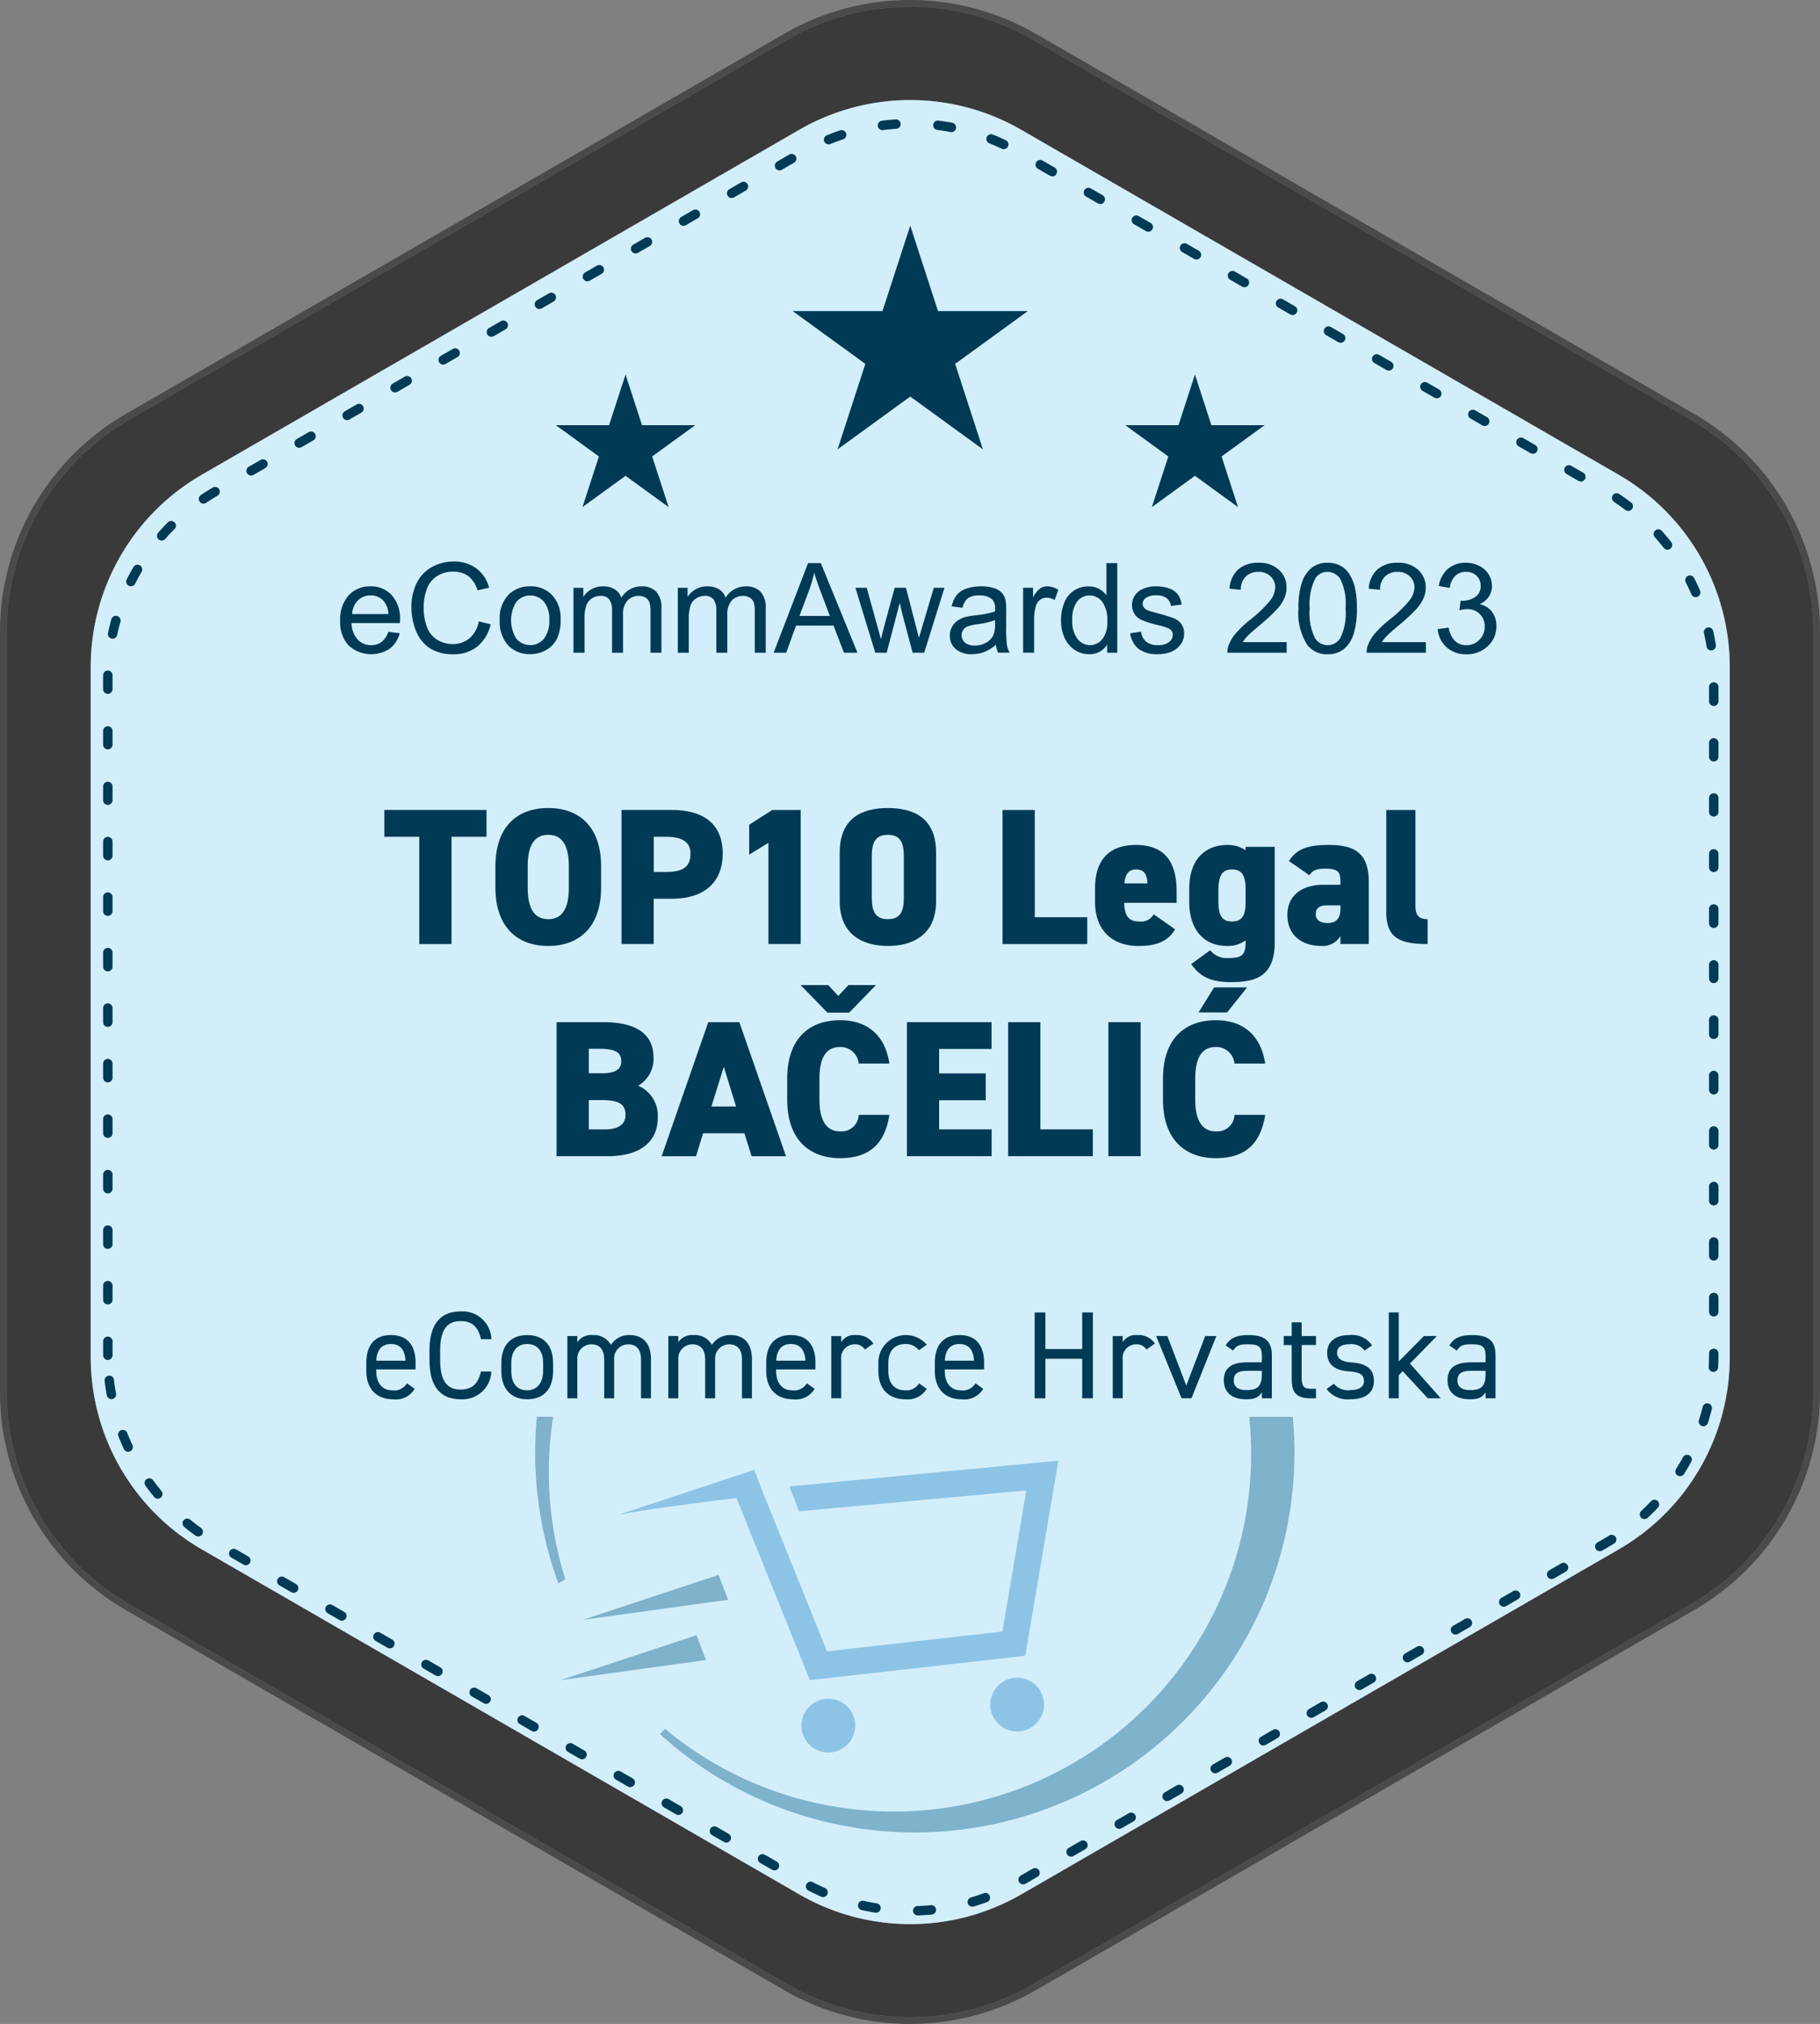 <svg xmlns="http://www.w3.org/2000/svg" xmlns:xlink="http://www.w3.org/1999/xlink" width="234.174" height="260.393" viewBox="0 0 234.174 260.393"><rect x="0" y="0" width="234.174" height="260.393" fill="#808080" stroke="none"/><defs><clipPath id="a"><path d="M103.355,208.871v.207H263.328v-.207Z" fill="none"/></clipPath><linearGradient id="b" x1="-0.646" y1="498.206" x2="-0.64" y2="498.206" gradientUnits="objectBoundingBox"><stop offset="0" stop-color="#122b59"/><stop offset="0.002" stop-color="#122b59"/><stop offset="1" stop-color="#001332"/></linearGradient><clipPath id="c"><path d="M165.23,282.015,80.5,233.093a31.494,31.494,0,0,1-15.747-27.271V107.976A31.49,31.49,0,0,1,80.5,80.709L165.23,31.784a31.487,31.487,0,0,1,31.489,0l84.736,48.923A31.488,31.488,0,0,1,297.2,107.976v97.846a31.49,31.49,0,0,1-15.746,27.27l-84.737,48.923a31.487,31.487,0,0,1-31.489,0M180.975,26.7A32.339,32.339,0,0,0,164.8,31.035L80.065,79.961a32.357,32.357,0,0,0-16.178,28.016v97.845A32.357,32.357,0,0,0,80.06,233.836L164.8,282.76a32.355,32.355,0,0,0,32.349,0l84.736-48.921a32.355,32.355,0,0,0,16.176-28.017V107.977a32.35,32.35,0,0,0-16.175-28.015L197.149,31.038A32.338,32.338,0,0,0,180.975,26.7" fill="none"/></clipPath><linearGradient id="d" x1="-0.028" y1="0.966" x2="-0.025" y2="0.966" gradientUnits="objectBoundingBox"><stop offset="0" stop-color="#4c4943"/><stop offset="0.18" stop-color="#585757"/><stop offset="0.193" stop-color="#595959"/><stop offset="0.539" stop-color="#fff"/><stop offset="0.849" stop-color="#5e5e5e"/><stop offset="1" stop-color="#4a4a4a"/></linearGradient><clipPath id="e"><path d="M166.722,270.416,89.843,226.031a28.565,28.565,0,0,1-14.284-24.739V112.521A28.568,28.568,0,0,1,89.841,87.783L166.722,43.4a28.567,28.567,0,0,1,28.566,0l76.878,44.386a28.57,28.57,0,0,1,14.283,24.739V201.3a28.566,28.566,0,0,1-14.283,24.739L195.288,270.42a28.554,28.554,0,0,1-28.566,0M165.23,31.784,80.5,80.707a31.492,31.492,0,0,0-15.747,27.269v97.846A31.493,31.493,0,0,0,80.5,233.091l84.738,48.924a31.492,31.492,0,0,0,30.685.449q.405-.219.8-.449l84.736-48.922A31.49,31.49,0,0,0,297.2,205.822V107.976a31.487,31.487,0,0,0-15.745-27.268L196.719,31.784a31.487,31.487,0,0,0-31.489,0" fill="none"/></clipPath><linearGradient id="f" x1="-0.03" y1="0.967" x2="-0.027" y2="0.967" gradientUnits="objectBoundingBox"><stop offset="0" stop-color="#272727"/><stop offset="0.007" stop-color="#292929"/><stop offset="0.245" stop-color="#787878"/><stop offset="0.493" stop-color="#4e4e4e"/><stop offset="0.502" stop-color="#fff"/><stop offset="0.505" stop-color="#fdfdfd"/><stop offset="0.849" stop-color="#515151"/><stop offset="1" stop-color="#3a3a3a"/></linearGradient><clipPath id="g"><path d="M101.378,208.974V217a22.23,22.23,0,0,0,11.116,19.252L172.319,270.8a22.219,22.219,0,0,0,22.229,0l59.826-34.539A22.23,22.23,0,0,0,265.488,217v-8.03Z" fill="none"/></clipPath></defs><g transform="translate(-1567.887 -914.7)"><g transform="translate(1504 888)" clip-path="url(#a)"><rect width="159.974" height="0.207" transform="translate(103.355 208.871)" fill="url(#b)"/></g><g transform="translate(1504 888)" clip-path="url(#c)"><rect width="342.591" height="332.996" transform="translate(-48.866 221.993) rotate(-59.999)" fill="url(#d)"/></g><g transform="translate(1504 888)" clip-path="url(#e)"><rect width="341.235" height="331.221" transform="matrix(0.5, -0.866, 0.866, 0.5, -47.757, 222.424)" fill="url(#f)"/></g><path d="M75.559,201.292V112.521A28.567,28.567,0,0,1,89.842,87.783L166.722,43.4a28.57,28.57,0,0,1,28.566,0l76.878,44.386a28.57,28.57,0,0,1,14.283,24.739V201.3a28.566,28.566,0,0,1-14.283,24.739l-76.878,44.386a28.56,28.56,0,0,1-28.566,0l-76.878-44.39a28.564,28.564,0,0,1-14.285-24.739" transform="translate(1504 888)" fill="#d3eefb"/><g transform="translate(1504 888)" clip-path="url(#g)"><path d="M194.763,242.546a3.461,3.461,0,1,0,3.46,3.46,3.461,3.461,0,0,0-3.46-3.46" fill="#8dc4e6"/><path d="M170.466,245.253a3.461,3.461,0,1,0,3.46,3.461,3.461,3.461,0,0,0-3.46-3.461" fill="#8dc4e6"/><path d="M200.068,214.624l-34.619,3.315,1.241,3.2,29.25-2.679-3.081,18.148-22.56,2.547-8.5-21.074-.87-2.277-17.516,5.8c3.051-.653,10.707-1.621,15.232-2.17l9.45,23.426,27.711-3.13Z" fill="#8dc4e6"/><path d="M135.064,208.974h-2.1a48.591,48.591,0,0,0,.634,13.688l.037.21c.035.178.063.359.1.538.1.466.209.925.318,1.386.034.147.066.3.1.443.149.608.313,1.212.485,1.81.044.166.09.329.14.494.167.565.346,1.124.535,1.681.07.207.138.414.211.622.065.187.138.372.208.557.3-.177.6-.342.9-.5a45.723,45.723,0,0,1-1.569-20.925m95.166,0h-5.614a45.994,45.994,0,0,1-74.112,41c-.324-.255-.644-.514-.965-.778l-.089-.08c-.213.237-.439.456-.656.683l.016.016c.492.446.995.879,1.5,1.3l.126.11.02.017.2.166q.683.558,1.384,1.086c.193.147.385.293.579.438.389.283.779.559,1.173.832.2.138.393.28.594.414.11.075.224.143.336.218.288.189.58.374.871.558.27.171.539.344.811.508.165.1.331.192.5.287s.367.211.551.315c.343.2.683.4,1.031.581.2.11.411.214.614.319l.2.1.184.094c.378.19.752.385,1.133.568.358.168.716.323,1.077.485s.733.332,1.107.488.742.3,1.116.439.74.293,1.114.428.758.256,1.138.385.754.255,1.134.371.78.224,1.171.33.753.216,1.132.31c.413.106.827.2,1.242.29.363.08.723.166,1.088.239l.427.085c.184.033.37.06.553.094l.406.07c.323.054.642.116.965.165l.3.045c.52.075,1.042.133,1.566.193.17.018.338.043.51.061l.166.017q2.364.234,4.759.235a48.632,48.632,0,0,0,9.088-.859l.176-.033c.182-.035.366-.062.547-.1.47-.094.933-.209,1.4-.318l.427-.1c.614-.15,1.22-.316,1.825-.488.158-.046.319-.088.479-.135.569-.171,1.131-.353,1.692-.541.2-.07.408-.136.61-.206q.755-.268,1.5-.56c.265-.1.532-.2.794-.313.422-.174.842-.357,1.257-.54.335-.147.67-.3,1-.454s.67-.323,1-.49c.4-.2.806-.4,1.205-.616.205-.11.409-.222.614-.335.09-.049.177-.1.267-.15.421-.235.838-.475,1.253-.725.152-.091.3-.184.456-.279s.327-.2.488-.3c.371-.232.738-.471,1.1-.713l.312-.213q.365-.248.722-.5c.307-.218.612-.439.915-.667l.2-.148q.477-.357.941-.722c.24-.191.476-.384.715-.58l.132-.107c.38-.313.755-.634,1.124-.957.153-.135.306-.274.46-.412l.129-.114.03-.029q.639-.581,1.256-1.184c.093-.088.185-.181.277-.273l.131-.128.036-.037q.678-.678,1.325-1.38l.18-.2.025-.024.122-.137q.674-.742,1.314-1.513l.1-.121.015-.017.164-.2c.375-.457.738-.921,1.094-1.39.144-.192.289-.383.432-.576q.428-.581.836-1.177c.138-.2.279-.391.414-.59.073-.11.141-.223.214-.333.19-.291.375-.582.561-.875.169-.271.344-.537.51-.812.1-.162.189-.327.284-.491.108-.183.21-.37.317-.555.194-.342.394-.682.579-1.029.111-.2.212-.408.319-.614l.1-.2.094-.186c.189-.375.384-.749.565-1.132.171-.357.327-.717.486-1.075s.332-.735.49-1.107.295-.743.439-1.115.291-.741.427-1.117.259-.761.386-1.141.254-.75.37-1.129.225-.783.334-1.176c.1-.375.213-.75.307-1.13.1-.412.2-.827.286-1.242.082-.363.169-.72.242-1.085.03-.144.057-.288.084-.431.033-.169.057-.341.087-.51.028-.151.053-.3.079-.449.053-.322.114-.64.164-.964.015-.1.031-.2.047-.3.074-.513.13-1.028.189-1.545.019-.176.045-.35.062-.524l.019-.174a48.407,48.407,0,0,0,.011-9.386" fill="#7fb2cb"/><path d="M156.348,229.319,138.889,235.1l18.684-2.576Z" fill="#7fb2cb"/><path d="M153.5,237.078l-17.458,5.774,18.684-2.576Z" fill="#7fb2cb"/></g><path d="M144.374,74.886l2.118,6.514h6.852L147.8,85.428l2.116,6.517-5.543-4.03-5.542,4.03,2.117-6.517L135.4,81.4h6.852Z" transform="translate(1504 888)" fill="#003a55"/><path d="M217.637,74.886l2.117,6.514h6.852l-5.544,4.028,2.117,6.517-5.542-4.03-5.543,4.03,2.118-6.517L208.668,81.4h6.852Z" transform="translate(1504 888)" fill="#003a55"/><path d="M181.006,55.726l3.571,10.994h11.562l-9.355,6.795,3.573,11-9.351-6.795-9.354,6.795,3.574-11-9.353-6.795h11.562Z" transform="translate(1504 888)" fill="#003a55"/><path d="M117.244,205.381a2.814,2.814,0,0,1-2.8,1.344c-2.145,0-3.425-1.393-3.425-3.617v-1.057c0-2.273,1.072-3.585,3.169-3.585,2.113,0,3.169,1.3,3.169,3.585v.833H112.3v.224c0,1.376.656,2.465,2.049,2.465a1.9,1.9,0,0,0,1.9-.9Zm-4.946-3.618h3.762c-.065-1.345-.657-2.145-1.873-2.145-1.233,0-1.809.816-1.889,2.145" transform="translate(1504 888)" fill="#003a55"/><path d="M125.772,198.994c-.384-1.729-1.265-2.321-2.625-2.321-1.7,0-2.625,1.056-2.625,3.794v1.216c0,2.737.929,3.793,2.625,3.793,1.44,0,2.257-.7,2.625-2.32H127.1a3.7,3.7,0,0,1-3.954,3.569c-2.449,0-4-1.473-4-5.042v-1.216c0-3.57,1.552-5.042,4-5.042a3.712,3.712,0,0,1,3.97,3.569Z" transform="translate(1504 888)" fill="#003a55"/><path d="M135.051,203.108c0,2.081-1.024,3.617-3.329,3.617-2.129,0-3.329-1.408-3.329-3.617v-1.057c0-2.273,1.232-3.585,3.329-3.585s3.329,1.3,3.329,3.585Zm-1.28,0v-1.057c0-1.52-.736-2.433-2.049-2.433s-2.049.929-2.049,2.433v1.057c0,1.376.577,2.465,2.049,2.465,1.361,0,2.049-1.1,2.049-2.465" transform="translate(1504 888)" fill="#003a55"/><path d="M136.889,198.593h1.281v.785a2.164,2.164,0,0,1,1.985-.913,2.477,2.477,0,0,1,2.337,1.265,2.754,2.754,0,0,1,2.4-1.265c1.713,0,2.753,1.057,2.753,3.137v5h-1.28v-4.978c0-1.456-.721-1.968-1.665-1.968a1.821,1.821,0,0,0-1.793,1.952V206.6h-1.281v-4.978c0-1.456-.72-1.968-1.665-1.968a1.83,1.83,0,0,0-1.792,1.952V206.6h-1.281Z" transform="translate(1504 888)" fill="#003a55"/><path d="M149.88,198.593h1.281v.785a2.164,2.164,0,0,1,1.985-.913,2.477,2.477,0,0,1,2.337,1.265,2.754,2.754,0,0,1,2.4-1.265c1.712,0,2.753,1.057,2.753,3.137v5h-1.28v-4.978c0-1.456-.721-1.968-1.665-1.968A1.821,1.821,0,0,0,155.9,201.6v5h-1.281v-4.978c0-1.456-.72-1.968-1.665-1.968a1.83,1.83,0,0,0-1.792,1.952V206.6H149.88Z" transform="translate(1504 888)" fill="#003a55"/><path d="M168.7,205.381a2.814,2.814,0,0,1-2.8,1.344c-2.145,0-3.425-1.393-3.425-3.617v-1.057c0-2.273,1.072-3.585,3.169-3.585,2.113,0,3.169,1.3,3.169,3.585v.833h-5.058v.224c0,1.376.656,2.465,2.049,2.465a1.9,1.9,0,0,0,1.9-.9Zm-4.946-3.618h3.762c-.065-1.345-.657-2.145-1.873-2.145-1.233,0-1.809.816-1.889,2.145" transform="translate(1504 888)" fill="#003a55"/><path d="M175.178,200.323a1.521,1.521,0,0,0-1.345-.672,1.74,1.74,0,0,0-1.712,1.936v5.01H170.84v-8h1.281v.785a1.941,1.941,0,0,1,1.857-.913,2.546,2.546,0,0,1,2.289,1.088Z" transform="translate(1504 888)" fill="#003a55"/><path d="M183.131,205.381a2.877,2.877,0,0,1-2.77,1.344c-2.193,0-3.457-1.408-3.457-3.617v-1.057a3.532,3.532,0,0,1,6.227-2.337l-1.009.705a2.1,2.1,0,0,0-1.761-.8c-1.376,0-2.176.929-2.176,2.433v1.057c0,1.377.639,2.465,2.176,2.465a1.88,1.88,0,0,0,1.777-.9Z" transform="translate(1504 888)" fill="#003a55"/><path d="M190.394,205.381a2.814,2.814,0,0,1-2.8,1.344c-2.145,0-3.425-1.393-3.425-3.617v-1.057c0-2.273,1.072-3.585,3.169-3.585,2.113,0,3.169,1.3,3.169,3.585v.833h-5.058v.224c0,1.376.656,2.465,2.049,2.465a1.9,1.9,0,0,0,1.9-.9Zm-4.946-3.618h3.762c-.065-1.345-.657-2.145-1.873-2.145-1.233,0-1.809.816-1.889,2.145" transform="translate(1504 888)" fill="#003a55"/><path d="M198.393,200.258h4.737v-4.7h1.377V206.6H203.13v-5.089h-4.737V206.6h-1.377V195.553h1.377Z" transform="translate(1504 888)" fill="#003a55"/><path d="M211.4,200.323a1.521,1.521,0,0,0-1.345-.672,1.74,1.74,0,0,0-1.712,1.936v5.01h-1.281v-8h1.281v.785a1.941,1.941,0,0,1,1.857-.913,2.546,2.546,0,0,1,2.289,1.088Z" transform="translate(1504 888)" fill="#003a55"/><path d="M220.394,198.593l-3.2,8h-1.281l-3.266-8h1.441l2.432,6.371,2.434-6.371Z" transform="translate(1504 888)" fill="#003a55"/><path d="M224.345,201.971h1.9v-.929c0-1.136-.528-1.392-1.776-1.392-.961,0-1.473.08-1.921.816l-.961-.672c.56-.928,1.377-1.329,2.9-1.329,2.033,0,3.041.656,3.041,2.577V206.6h-1.28v-.785c-.448.737-.992.913-2.032.913-1.858,0-2.865-.913-2.865-2.465,0-1.729,1.232-2.289,2.993-2.289m1.9,1.088h-1.9c-1.265,0-1.713.432-1.713,1.233,0,.9.639,1.248,1.585,1.248,1.183,0,2.032-.224,2.032-2.017Z" transform="translate(1504 888)" fill="#003a55"/><path d="M229.063,198.593h1.024v-1.761h1.281v1.761h1.841v1.153h-1.841v4.065c0,1.1.129,1.569,1.2,1.569h.64v1.22h-.688c-1.89,0-2.434-.8-2.434-2.464V199.75h-1.024Z" transform="translate(1504 888)" fill="#003a55"/><path d="M239.465,200.466a2.091,2.091,0,0,0-1.984-.816c-.945,0-1.553.368-1.553,1.072,0,.912.8,1.184,1.856,1.265,1.505.111,2.881.544,2.881,2.384,0,1.393-.944,2.353-3.009,2.353a3.388,3.388,0,0,1-3.088-1.328l.944-.672a2.343,2.343,0,0,0,2.16.816c1.073,0,1.713-.416,1.713-1.136,0-.865-.512-1.169-2.065-1.281-1.344-.1-2.672-.64-2.672-2.385,0-1.329.96-2.273,2.864-2.273a3.108,3.108,0,0,1,2.914,1.329Z" transform="translate(1504 888)" fill="#003a55"/><path d="M248.762,198.593l-3.457,3.538,3.953,4.465h-1.664l-3.233-3.489-.5.528V206.6h-1.282V195.552h1.282v6.307l3.233-3.266Z" transform="translate(1504 888)" fill="#003a55"/><path d="M253.129,201.971h1.9v-.929c0-1.136-.528-1.392-1.776-1.392-.961,0-1.473.08-1.921.816l-.961-.672c.56-.928,1.377-1.329,2.9-1.329,2.033,0,3.041.656,3.041,2.577V206.6h-1.28v-.785c-.448.737-.992.913-2.032.913-1.858,0-2.865-.913-2.865-2.465,0-1.729,1.232-2.289,2.993-2.289m1.9,1.088h-1.9c-1.265,0-1.713.432-1.713,1.233,0,.9.64,1.248,1.585,1.248,1.183,0,2.032-.224,2.032-2.017Z" transform="translate(1504 888)" fill="#003a55"/><path d="M78.368,201.057v-1.785a.606.606,0,1,0-1.213,0v1.785a.606.606,0,0,0,1.213,0m.448,4.936q-.158-.856-.26-1.726a.606.606,0,1,0-1.2.142q.106.908.271,1.8a.606.606,0,0,0,1.193-.219Zm2.117,6.637q-.369-.791-.687-1.6a.607.607,0,0,0-1.13.441q.333.851.718,1.676a.607.607,0,0,0,1.1-.512m3.724,5.888q-.556-.674-1.07-1.38a.606.606,0,1,0-.981.712q.534.738,1.117,1.441a.606.606,0,1,0,.934-.773m5.09,4.757q-.711-.511-1.384-1.065a.606.606,0,0,0-.77.937q.7.577,1.445,1.112a.606.606,0,1,0,.709-.984Zm6.06,3.657-1.546-.892a.606.606,0,1,0-.606,1.05l1.545.893a.607.607,0,1,0,.607-1.051m6.184,3.571-1.546-.892a.606.606,0,1,0-.606,1.05l1.546.893a.607.607,0,0,0,.606-1.051m6.184,3.571-1.546-.893a.607.607,0,0,0-.606,1.051l1.546.892a.606.606,0,0,0,.606-1.05m6.185,3.57-1.546-.892a.606.606,0,1,0-.607,1.05l1.546.893a.607.607,0,0,0,.607-1.051m6.184,3.571L119,240.323a.606.606,0,0,0-.607,1.05l1.546.893a.607.607,0,0,0,.607-1.051m6.184,3.571-1.546-.893a.607.607,0,0,0-.606,1.051l1.545.892a.606.606,0,0,0,.607-1.05m6.184,3.57-1.546-.892a.606.606,0,1,0-.606,1.05l1.546.893a.607.607,0,0,0,.606-1.051m6.184,3.571-1.546-.893a.607.607,0,0,0-.606,1.051l1.546.893a.607.607,0,0,0,.606-1.051m6.184,3.571-1.545-.893a.607.607,0,0,0-.607,1.051l1.546.892a.606.606,0,0,0,.606-1.05m6.185,3.57-1.546-.892a.606.606,0,0,0-.607,1.05l1.546.893a.607.607,0,1,0,.607-1.051m6.184,3.571-1.546-.893a.607.607,0,0,0-.607,1.051l1.546.893a.607.607,0,0,0,.607-1.051m6.184,3.571-1.546-.893a.607.607,0,0,0-.606,1.051l1.546.892a.606.606,0,1,0,.606-1.05m6.2,3.4q-.795-.351-1.574-.755a.606.606,0,0,0-.559,1.076q.813.422,1.644.788a.606.606,0,1,0,.489-1.109m6.681,1.976q-.861-.139-1.714-.333a.607.607,0,0,0-.269,1.183q.891.2,1.79.347a.608.608,0,0,0,.193-1.2Zm6.964.225q-.87.082-1.743.11a.607.607,0,0,0,.038,1.213q.91-.029,1.82-.115a.607.607,0,0,0-.115-1.208Zm6.8-1.539q-.822.3-1.659.547a.606.606,0,1,0,.343,1.163q.873-.256,1.732-.57a.607.607,0,0,0-.416-1.14Zm6.277-3.151-1.545.892a.607.607,0,0,0,.606,1.051l1.546-.893a.606.606,0,0,0-.607-1.05m6.185-3.571-1.546.893a.606.606,0,1,0,.606,1.05l1.546-.892a.607.607,0,0,0-.606-1.051m6.184-3.57-1.546.892a.607.607,0,0,0,.606,1.051l1.546-.893a.606.606,0,1,0-.606-1.05m6.174-3.58-1.546.893a.606.606,0,1,0,.607,1.05l1.546-.892a.607.607,0,0,0-.607-1.051m6.184-3.571-1.546.893a.606.606,0,1,0,.607,1.05l1.546-.892a.607.607,0,1,0-.607-1.051m6.184-3.57-1.545.892a.607.607,0,0,0,.606,1.051l1.546-.893a.606.606,0,0,0-.607-1.05m6.185-3.571-1.546.893a.606.606,0,1,0,.606,1.05l1.546-.892a.607.607,0,0,0-.606-1.051m6.184-3.57-1.546.892a.607.607,0,0,0,.607,1.051l1.545-.893a.606.606,0,1,0-.606-1.05m6.184-3.571-1.546.893a.606.606,0,0,0,.607,1.05l1.546-.892a.607.607,0,0,0-.607-1.051m6.184-3.571-1.545.893a.606.606,0,1,0,.606,1.05l1.546-.892a.607.607,0,0,0-.607-1.051m6.185-3.57-1.546.892a.607.607,0,0,0,.606,1.051l1.546-.893a.606.606,0,0,0-.606-1.05m6.184-3.571-1.546.893a.606.606,0,1,0,.607,1.05l1.545-.892a.607.607,0,0,0-.606-1.051m6.157-3.574q-.416.258-.84.5l-.679.391a.607.607,0,0,0,.607,1.051l.678-.392q.444-.257.877-.527a.606.606,0,0,0-.643-1.028Zm5.386-4.417q-.6.635-1.238,1.231a.607.607,0,1,0,.828.887q.668-.622,1.293-1.285a.607.607,0,1,0-.883-.833Zm4.1-5.634q-.418.765-.887,1.5a.607.607,0,0,0,1.025.649q.487-.771.926-1.57a.607.607,0,1,0-1.064-.583Zm2.543-6.486q-.213.848-.479,1.679a.606.606,0,1,0,1.155.37q.277-.867.5-1.754a.607.607,0,1,0-1.177-.295m.824-6.925v.253q0,.753-.041,1.5a.607.607,0,1,0,1.212.066q.042-.778.042-1.565V200.8a.607.607,0,0,0-1.213,0Zm0-7.141v1.785a.607.607,0,1,0,1.213,0v-1.785a.607.607,0,1,0-1.213,0m0-7.141V188.3a.607.607,0,0,0,1.213,0v-1.785a.607.607,0,1,0-1.213,0m0-7.141v1.785a.607.607,0,1,0,1.213,0v-1.785a.607.607,0,1,0-1.213,0m0-7.141v1.785a.607.607,0,0,0,1.213,0v-1.78a.607.607,0,1,0-1.213,0m0-7.141v1.785a.607.607,0,1,0,1.213,0V165.1a.607.607,0,1,0-1.213,0m0-7.141v1.785a.607.607,0,1,0,1.213,0v-1.785a.607.607,0,1,0-1.213,0m0-7.141V152.6a.607.607,0,0,0,1.213,0v-1.785a.607.607,0,0,0-1.213,0m0-7.141v1.785a.607.607,0,1,0,1.213,0v-1.785a.607.607,0,1,0-1.213,0m0-7.141v1.785a.607.607,0,0,0,1.213,0v-1.785a.607.607,0,0,0-1.213,0m0-7.141v1.785a.607.607,0,0,0,1.213,0v-1.785a.607.607,0,1,0-1.213,0m0-7.141v1.785a.607.607,0,1,0,1.213,0v-1.785a.607.607,0,0,0-1.213,0m0-7.141v1.79a.607.607,0,1,0,1.213,0v-1.785a.607.607,0,1,0-1.213,0m-.648-6.961q.189.851.323,1.716a.607.607,0,1,0,1.2-.187q-.141-.9-.338-1.791a.606.606,0,1,0-1.184.262Zm-2.36-6.554q.4.777.745,1.579a.607.607,0,0,0,1.113-.483q-.363-.837-.779-1.649a.607.607,0,0,0-1.08.553Zm-3.935-5.75q.582.653,1.12,1.339a.606.606,0,0,0,.954-.748q-.561-.717-1.169-1.4a.607.607,0,1,0-.9.808Zm-5.262-4.566q.729.485,1.422,1.013a.607.607,0,1,0,.735-.965q-.723-.551-1.485-1.058a.607.607,0,1,0-.672,1.01m-6.123-3.6,1.546.893a.607.607,0,0,0,.607-1.051l-1.546-.892a.606.606,0,0,0-.607,1.05m-6.184-3.57,1.546.892a.606.606,0,1,0,.606-1.05l-1.545-.893a.607.607,0,0,0-.607,1.051m-6.184-3.571,1.546.893a.607.607,0,0,0,.606-1.051l-1.546-.892a.606.606,0,0,0-.606,1.05m-6.184-3.57,1.545.892a.606.606,0,0,0,.607-1.05l-1.546-.893a.607.607,0,0,0-.606,1.051M240.718,73.4l1.546.893a.607.607,0,1,0,.607-1.051l-1.546-.892a.606.606,0,1,0-.607,1.05m-6.184-3.57,1.546.892a.606.606,0,0,0,.606-1.05l-1.545-.893a.607.607,0,1,0-.607,1.051m-6.184-3.571,1.546.892a.606.606,0,0,0,.606-1.05l-1.546-.892a.606.606,0,1,0-.606,1.05m-6.184-3.571,1.545.893a.607.607,0,0,0,.607-1.051l-1.546-.892a.606.606,0,0,0-.606,1.05m-6.185-3.57,1.546.892a.606.606,0,0,0,.607-1.05l-1.546-.893a.607.607,0,0,0-.607,1.051M209.8,55.55l1.546.893a.607.607,0,0,0,.606-1.051L210.4,54.5a.606.606,0,1,0-.607,1.05m-6.184-3.57,1.546.892a.606.606,0,0,0,.606-1.05l-1.546-.893a.607.607,0,0,0-.606,1.051m-6.185-3.571,1.546.893a.607.607,0,1,0,.607-1.051l-1.546-.892a.606.606,0,1,0-.607,1.05m-6.24-3.269q.81.321,1.6.7a.608.608,0,0,0,.518-1.1q-.826-.392-1.672-.727a.606.606,0,1,0-.448,1.127Zm-6.749-1.727q.866.107,1.725.269a.607.607,0,1,0,.225-1.192q-.9-.17-1.8-.281a.607.607,0,0,0-.149,1.2Zm-6.967.031q.865-.115,1.737-.175a.606.606,0,1,0-.082-1.21q-.91.063-1.815.182a.607.607,0,0,0,.16,1.2m-6.734,1.788q.812-.33,1.637-.607a.606.606,0,0,0-.385-1.15q-.863.288-1.71.634a.606.606,0,1,0,.458,1.123Zm-6.229,3.3,1.546-.893a.606.606,0,0,0-.607-1.05l-1.546.892a.607.607,0,1,0,.607,1.051M158.321,52.1l1.545-.893a.607.607,0,0,0-.606-1.051l-1.546.893a.607.607,0,0,0,.607,1.051m-6.185,3.57,1.546-.892a.607.607,0,0,0-.606-1.051l-1.546.893a.606.606,0,0,0,.606,1.05m-6.184,3.571,1.546-.893a.606.606,0,0,0-.607-1.05l-1.545.892a.607.607,0,0,0,.606,1.051m-6.184,3.57,1.546-.892a.607.607,0,0,0-.607-1.051l-1.546.893a.606.606,0,0,0,.607,1.05m-6.184,3.571,1.545-.893a.606.606,0,0,0-.606-1.05l-1.546.892a.607.607,0,0,0,.607,1.051M127.4,69.96l1.546-.893a.606.606,0,0,0-.606-1.05l-1.546.892a.607.607,0,0,0,.606,1.051m-6.184,3.57,1.546-.892a.607.607,0,0,0-.607-1.051l-1.545.893a.606.606,0,1,0,.606,1.05m-6.181,3.57,1.546-.893a.606.606,0,1,0-.607-1.05l-1.546.892a.607.607,0,1,0,.607,1.051m-6.184,3.57,1.546-.892a.607.607,0,0,0-.607-1.051l-1.546.893a.606.606,0,0,0,.607,1.05m-6.185,3.571,1.546-.893a.606.606,0,0,0-.606-1.05l-1.546.892a.607.607,0,0,0,.606,1.051m-6.184,3.571,1.546-.893a.606.606,0,0,0-.606-1.05l-1.546.892a.607.607,0,0,0,.606,1.051m-6.108,3.609q.72-.487,1.475-.933a.607.607,0,1,0-.616-1.045q-.788.463-1.54.974a.607.607,0,0,0,.681,1Zm-5.22,4.612q.575-.655,1.191-1.275a.606.606,0,0,0-.859-.856q-.645.646-1.245,1.332a.607.607,0,1,0,.913.8m-3.887,5.782q.392-.782.831-1.535a.607.607,0,1,0-1.048-.612q-.459.788-.868,1.6a.607.607,0,0,0,1.085.543Zm-2.3,6.575q.182-.855.417-1.695a.606.606,0,0,0-1.168-.327q-.244.876-.435,1.77a.606.606,0,0,0,1.186.252Zm-.6,6.974v-1.776a.606.606,0,1,0-1.212-.021c0,.17-.005.34-.005.511v1.286a.606.606,0,1,0,1.213,0Zm0,7.141v-1.785a.607.607,0,0,0-1.213,0v1.785a.606.606,0,1,0,1.213,0m0,7.141v-1.785a.607.607,0,0,0-1.213,0v1.785a.606.606,0,1,0,1.213,0m0,7.141V135a.607.607,0,1,0-1.213,0v1.785a.606.606,0,1,0,1.213,0m0,7.141v-1.785a.607.607,0,1,0-1.213,0v1.785a.606.606,0,1,0,1.213,0m0,7.141v-1.785a.607.607,0,1,0-1.213,0v1.785a.606.606,0,1,0,1.213,0m0,7.141v-1.785a.607.607,0,1,0-1.213,0v1.785a.606.606,0,1,0,1.213,0m0,7.141v-1.785a.607.607,0,1,0-1.213,0v1.785a.606.606,0,1,0,1.213,0m0,7.141v-1.785a.607.607,0,1,0-1.213,0v1.785a.606.606,0,1,0,1.213,0m0,7.141v-1.785a.607.607,0,1,0-1.213,0v1.785a.606.606,0,1,0,1.213,0m0,7.141V184.99a.607.607,0,1,0-1.213,0v1.785a.606.606,0,1,0,1.213,0m0,7.141v-1.785a.607.607,0,1,0-1.213,0v1.785a.606.606,0,1,0,1.213,0" transform="translate(1504 888)" fill="#003a55"/><path d="M152.51,110.679v-4.333a5.205,5.205,0,0,1,.228-1.746,1.787,1.787,0,0,1,.737-.92,2.05,2.05,0,0,1,1.1-.315,1.314,1.314,0,0,1,1.133.472,2.39,2.39,0,0,1,.345,1.415v5.427h1.416v-4.853a2.576,2.576,0,0,1,.582-1.875,1.977,1.977,0,0,1,1.463-.586,1.563,1.563,0,0,1,.849.228,1.191,1.191,0,0,1,.5.6,3.933,3.933,0,0,1,.138,1.224v5.261h1.407v-5.734a2.943,2.943,0,0,0-.669-2.119,2.54,2.54,0,0,0-1.911-.687,3,3,0,0,0-2.579,1.462,2.062,2.062,0,0,0-.838-1.077,2.745,2.745,0,0,0-1.522-.385,2.93,2.93,0,0,0-1.485.373,2.971,2.971,0,0,0-1.047.987v-1.172H151.1v8.352Zm-13.416,0v-4.333a5.2,5.2,0,0,1,.228-1.746,1.784,1.784,0,0,1,.735-.92,2.056,2.056,0,0,1,1.1-.315,1.311,1.311,0,0,1,1.132.472,2.382,2.382,0,0,1,.347,1.415v5.427h1.415v-4.853a2.581,2.581,0,0,1,.582-1.875,1.981,1.981,0,0,1,1.464-.586,1.563,1.563,0,0,1,.849.228,1.2,1.2,0,0,1,.5.6,3.947,3.947,0,0,1,.136,1.224v5.261h1.408v-5.734a2.943,2.943,0,0,0-.668-2.119,2.541,2.541,0,0,0-1.912-.687,3,3,0,0,0-2.579,1.462,2.057,2.057,0,0,0-.838-1.077,2.746,2.746,0,0,0-1.521-.385,2.94,2.94,0,0,0-1.487.373,2.976,2.976,0,0,0-1.046.987v-1.172h-1.266v8.352Zm-8.745-6.574a2.333,2.333,0,0,1,3.511,0,3.449,3.449,0,0,1,.7,2.348,3.637,3.637,0,0,1-.7,2.445,2.33,2.33,0,0,1-3.515,0,4.464,4.464,0,0,1,0-4.8m-1.073,5.638a3.755,3.755,0,0,0,2.835,1.124,4.107,4.107,0,0,0,2.017-.51,3.425,3.425,0,0,0,1.408-1.436,5.529,5.529,0,0,0,.484-2.536,4.294,4.294,0,0,0-1.094-3.118,3.748,3.748,0,0,0-2.815-1.128,3.884,3.884,0,0,0-2.627.927,4.305,4.305,0,0,0-1.29,3.437,4.492,4.492,0,0,0,1.082,3.24m-4.983-.912a3.283,3.283,0,0,1-2.17.739,3.735,3.735,0,0,1-1.958-.543,3.2,3.2,0,0,1-1.333-1.639,7.031,7.031,0,0,1-.429-2.568,6.884,6.884,0,0,1,.362-2.213,3.362,3.362,0,0,1,1.255-1.711,3.722,3.722,0,0,1,2.222-.637,3.1,3.1,0,0,1,1.918.574,3.577,3.577,0,0,1,1.165,1.832l1.5-.353a4.568,4.568,0,0,0-1.644-2.478,4.726,4.726,0,0,0-2.91-.881,5.724,5.724,0,0,0-2.794.7,4.705,4.705,0,0,0-1.958,2.038,6.784,6.784,0,0,0-.689,3.141,7.861,7.861,0,0,0,.609,3.09,4.731,4.731,0,0,0,1.777,2.2,5.479,5.479,0,0,0,3.032.759,4.764,4.764,0,0,0,3.048-.986,5.137,5.137,0,0,0,1.725-2.867l-1.525-.385a3.782,3.782,0,0,1-1.2,2.194m-14.355-4.876a2.25,2.25,0,0,1,1.64-.653,2.168,2.168,0,0,1,1.753.818,2.844,2.844,0,0,1,.536,1.581H109.2a2.577,2.577,0,0,1,.735-1.746m3.04,5.34a2.174,2.174,0,0,1-1.33.408,2.32,2.32,0,0,1-1.746-.73,3.211,3.211,0,0,1-.778-2.109h6.229c0-.167.007-.293.007-.377a4.532,4.532,0,0,0-1.061-3.209,3.576,3.576,0,0,0-2.737-1.139,3.672,3.672,0,0,0-2.815,1.163,4.613,4.613,0,0,0-1.086,3.271,4.417,4.417,0,0,0,1.073,3.166,4.346,4.346,0,0,0,5.3.421,3.574,3.574,0,0,0,1.282-1.99l-1.463-.181a2.718,2.718,0,0,1-.872,1.306" transform="translate(1504 888)" fill="#003a55"/><path d="M168.019,102.563a14.771,14.771,0,0,0,.621-2.2q.267.936.818,2.39l1.2,3.193H166.75Zm-2.973,8.116,1.267-3.491h4.82l1.345,3.491h1.738L169.5,99.15h-1.643l-4.428,11.529Z" transform="translate(1504 888)" fill="#003a55"/><path d="M202.492,104.081a1.966,1.966,0,0,1,1.577-.771,2.029,2.029,0,0,1,1.628.8,3.92,3.92,0,0,1,.661,2.516,3.5,3.5,0,0,1-.649,2.316,2,2,0,0,1-1.577.758,2.036,2.036,0,0,1-1.6-.794,3.625,3.625,0,0,1-.677-2.4,3.8,3.8,0,0,1,.633-2.43m5.156,6.6V99.15h-1.4v4.136a2.824,2.824,0,0,0-.96-.829,2.775,2.775,0,0,0-1.344-.318,3.349,3.349,0,0,0-1.864.542,3.293,3.293,0,0,0-1.251,1.561,5.955,5.955,0,0,0-.417,2.269,5.309,5.309,0,0,0,.461,2.269,3.624,3.624,0,0,0,1.3,1.538,3.285,3.285,0,0,0,1.837.549,2.6,2.6,0,0,0,2.335-1.242v1.054Zm-10.7,0V106.3a5.523,5.523,0,0,1,.236-1.652,1.522,1.522,0,0,1,.527-.775,1.356,1.356,0,0,1,.834-.279,2.021,2.021,0,0,1,1.038.307l.487-1.313a2.751,2.751,0,0,0-1.454-.456,1.576,1.576,0,0,0-.909.282,3.477,3.477,0,0,0-.9,1.172v-1.266h-1.274v8.352ZM191.919,107a3.423,3.423,0,0,1-.228,1.416,2.2,2.2,0,0,1-.936.979,2.91,2.91,0,0,1-1.454.358,1.844,1.844,0,0,1-1.255-.378,1.253,1.253,0,0,1-.232-1.616,1.237,1.237,0,0,1,.558-.46,5.362,5.362,0,0,1,1.235-.283,10.371,10.371,0,0,0,2.312-.534Zm.4,3.673H193.8a3.141,3.141,0,0,1-.358-1,20.138,20.138,0,0,1-.09-2.5v-1.887a7.976,7.976,0,0,0-.071-1.3,2.222,2.222,0,0,0-.441-.963,2.28,2.28,0,0,0-.983-.634,5.008,5.008,0,0,0-1.737-.251,5.568,5.568,0,0,0-1.9.295,2.711,2.711,0,0,0-1.25.841,3.418,3.418,0,0,0-.622,1.435l1.385.189a2.143,2.143,0,0,1,.7-1.239,2.5,2.5,0,0,1,1.475-.35,2.368,2.368,0,0,1,1.612.48,1.564,1.564,0,0,1,.4,1.219c0,.053,0,.176-.008.369a12.866,12.866,0,0,1-2.524.489,9.986,9.986,0,0,0-1.258.211,3.484,3.484,0,0,0-1.019.464,2.314,2.314,0,0,0-.731.815,2.283,2.283,0,0,0-.279,1.12,2.221,2.221,0,0,0,.739,1.719,3.037,3.037,0,0,0,2.115.671,4.358,4.358,0,0,0,1.561-.275,5.284,5.284,0,0,0,1.515-.943,3,3,0,0,0,.282,1.03m-14.344,0,1.691-6.425.322,1.423,1.329,5H182.8l2.611-8.352h-1.377l-1.431,4.829-.479,1.612-.417-1.6-1.251-4.844H179l-1.329,4.892q-.4,1.588-.433,1.722l-.5-1.793-1.329-4.821H173.95l2.555,8.352Z" transform="translate(1504 888)" fill="#003a55"/><path d="M210.4,110.191a3.924,3.924,0,0,0,2.481.676,4.338,4.338,0,0,0,1.762-.342,2.672,2.672,0,0,0,1.191-.968,2.374,2.374,0,0,0,.413-1.333,2.08,2.08,0,0,0-.338-1.211,2.135,2.135,0,0,0-.932-.743,17.48,17.48,0,0,0-2.1-.656q-1.038-.283-1.25-.362a1.245,1.245,0,0,1-.543-.377.784.784,0,0,1-.173-.5.935.935,0,0,1,.417-.754,2.306,2.306,0,0,1,1.392-.324,1.994,1.994,0,0,1,1.278.363,1.514,1.514,0,0,1,.546,1.006l1.385-.189a3,3,0,0,0-.488-1.293,2.357,2.357,0,0,0-1.1-.768,4.85,4.85,0,0,0-1.726-.282,4.273,4.273,0,0,0-1.223.169,2.933,2.933,0,0,0-.9.412,2.3,2.3,0,0,0-.7.791,2.158,2.158,0,0,0-.255,1.035,2.064,2.064,0,0,0,1.223,1.915,13.143,13.143,0,0,0,2.158.679,6.253,6.253,0,0,1,1.448.48.861.861,0,0,1,.416.756,1.185,1.185,0,0,1-.472.931,2.207,2.207,0,0,1-1.446.4,2.292,2.292,0,0,1-1.507-.449,1.954,1.954,0,0,1-.656-1.289l-1.4.22a3.142,3.142,0,0,0,1.089,2.006" transform="translate(1504 888)" fill="#003a55"/><path d="M250.017,109.978a3.618,3.618,0,0,0,2.521.9,3.871,3.871,0,0,0,2.784-1.049,3.4,3.4,0,0,0,1.1-2.56,2.98,2.98,0,0,0-.566-1.859,2.677,2.677,0,0,0-1.589-.98,2.743,2.743,0,0,0,1.188-.975,2.438,2.438,0,0,0,.4-1.361,2.846,2.846,0,0,0-.421-1.486,2.94,2.94,0,0,0-1.215-1.1,3.772,3.772,0,0,0-1.738-.405,3.411,3.411,0,0,0-2.288.782,3.642,3.642,0,0,0-1.18,2.206l1.415.252a2.606,2.606,0,0,1,.708-1.557,1.928,1.928,0,0,1,1.376-.519,1.871,1.871,0,0,1,1.361.511,1.723,1.723,0,0,1,.527,1.29,1.616,1.616,0,0,1-.724,1.455,2.911,2.911,0,0,1-1.628.472,2.062,2.062,0,0,1-.228-.016l-.157,1.242a4.1,4.1,0,0,1,1-.157,2.2,2.2,0,0,1,1.62.633,2.173,2.173,0,0,1,.637,1.608,2.336,2.336,0,0,1-.688,1.715,2.289,2.289,0,0,1-1.687.692,2.051,2.051,0,0,1-1.428-.531,3.113,3.113,0,0,1-.829-1.734l-1.416.189a3.5,3.5,0,0,0,1.144,2.343m-8.323-.66a4.629,4.629,0,0,1,.6-.767q.361-.381,1.636-1.451a22.664,22.664,0,0,0,2.182-2.029,5.253,5.253,0,0,0,.94-1.407,3.459,3.459,0,0,0,.283-1.361,3.02,3.02,0,0,0-.967-2.281,3.657,3.657,0,0,0-2.627-.92,3.832,3.832,0,0,0-2.619.854A3.575,3.575,0,0,0,240,102.438l1.455.15a2.324,2.324,0,0,1,.621-1.7,2.21,2.21,0,0,1,1.636-.613,2.167,2.167,0,0,1,1.569.578,1.891,1.891,0,0,1,.6,1.419,2.92,2.92,0,0,1-.661,1.7,15.67,15.67,0,0,1-2.54,2.442,14.729,14.729,0,0,0-1.852,1.746,5.2,5.2,0,0,0-.931,1.533,2.491,2.491,0,0,0-.165.983h7.62v-1.36Zm-8.557-8.218a1.813,1.813,0,0,1,1.557-.826,1.974,1.974,0,0,1,1.656.936,7.227,7.227,0,0,1,.664,3.783,7.23,7.23,0,0,1-.664,3.774,1.9,1.9,0,0,1-3.279,0,7.215,7.215,0,0,1-.665-3.778,7.317,7.317,0,0,1,.731-3.893m-1.046,8.579a3.163,3.163,0,0,0,2.619,1.2,3.2,3.2,0,0,0,2.1-.68,4.1,4.1,0,0,0,1.246-1.927,10.575,10.575,0,0,0,.417-3.275,11.4,11.4,0,0,0-.259-2.726,5.811,5.811,0,0,0-.716-1.714,3.116,3.116,0,0,0-1.156-1.077,3.41,3.41,0,0,0-1.628-.374,3.2,3.2,0,0,0-2.088.677,4.087,4.087,0,0,0-1.25,1.923,10.533,10.533,0,0,0-.421,3.291,7.6,7.6,0,0,0,1.14,4.686m-8.312-.361a4.583,4.583,0,0,1,.6-.767q.361-.381,1.635-1.451a22.827,22.827,0,0,0,2.183-2.029,5.247,5.247,0,0,0,.939-1.407,3.461,3.461,0,0,0,.284-1.361,3.021,3.021,0,0,0-.968-2.281,3.655,3.655,0,0,0-2.626-.92,3.831,3.831,0,0,0-2.619.854,3.58,3.58,0,0,0-1.125,2.481l1.455.15a2.328,2.328,0,0,1,.621-1.7,2.213,2.213,0,0,1,1.636-.613,2.167,2.167,0,0,1,1.569.578,1.892,1.892,0,0,1,.6,1.419,2.927,2.927,0,0,1-.661,1.7,15.67,15.67,0,0,1-2.54,2.442,14.656,14.656,0,0,0-1.852,1.746,5.2,5.2,0,0,0-.932,1.533,2.509,2.509,0,0,0-.165.983h7.62v-1.36Z" transform="translate(1504 888)" fill="#003a55"/><path d="M113.334,130.908v3.449h4.5v13.8h4.149v-13.8h4.5v-3.449Z" transform="translate(1504 888)" fill="#003a55"/><path d="M166.906,130.908h-3.649l-2.974,1.9v3.849l2.474-1.524v13.021h4.149Zm-18.9,7.974v-4.524h1.6c2.175,0,3.125.75,3.125,2.149,0,1.725-.95,2.375-3.125,2.375Zm2.349,3.449c4,0,6.524-2,6.524-5.824,0-3.849-2.549-5.6-6.524-5.6h-6.5v17.246H148V142.33Zm-18.573-4.149c0-2.824.924-4.074,2.649-4.074s2.649,1.25,2.649,4.074v2.7c0,2.824-.925,4.074-2.649,4.074s-2.649-1.25-2.649-4.074Zm9.447,2.7v-2.7c0-5.2-2.874-7.524-6.8-7.524s-6.8,2.326-6.8,7.524v2.7c0,5.149,2.875,7.523,6.8,7.523s6.8-2.374,6.8-7.523" transform="translate(1504 888)" fill="#003a55"/><path d="M176.057,136.882c0-1.85.5-2.775,2.075-2.775,1.549,0,2.049.925,2.049,2.775v5.3c0,1.85-.5,2.775-2.049,2.775-1.575,0-2.075-.925-2.075-2.775Zm8.273,5.773v-6.273c0-4.424-2.849-5.724-6.2-5.724s-6.2,1.3-6.2,5.749v6.248c0,4.2,2.849,5.749,6.2,5.749s6.2-1.55,6.2-5.749" transform="translate(1504 888)" fill="#003a55"/><path d="M242.257,144.08c0,3.374,1.849,4.074,5.323,4.074v-3.2c-1,0-1.574-.35-1.574-1.7V130.908h-3.749Zm-5.9-.525c0,1.15-.4,1.9-1.65,1.9-.95,0-1.525-.4-1.525-1.125,0-.824.525-1.15,1.475-1.15h1.7Zm-6.824.875c0,2.624,1.9,3.974,4.349,3.974a2.647,2.647,0,0,0,2.475-1.274v1.024h3.649v-7.973c0-3.849-1.95-4.774-5.2-4.774-2.65,0-4.1.525-5.074,2.074l2.625,1.825c.449-.65.949-.849,2.024-.849,1.75,0,1.975.474,1.975,1.7v.375h-2.225c-2.6,0-4.6,1.274-4.6,3.9m-7.126.825c-1.55,0-1.75-1.175-1.75-2.825v-1.1c0-1.85.4-2.775,1.75-2.775,1.274,0,1.75.826,1.75,2.5v1.75c0,1.45-.325,2.45-1.75,2.45m1.75-9.173a4.08,4.08,0,0,0-2.35-.675c-2.9,0-4.9,1.925-4.9,5.6v1.75c0,3.348,1.7,5.648,4.9,5.648a3.812,3.812,0,0,0,2.35-.725v.225c0,1.824-.6,2.05-2.35,2.05a2.637,2.637,0,0,1-2.2-1l-2.45,1.774c1.225,1.775,2.749,2.325,5.149,2.325,3.049,0,5.6-.65,5.6-5.149v-12.25h-3.749Zm-14.1,2.474c.875,0,1.4.425,1.475,1.8h-2.975c.1-1.125.525-1.8,1.5-1.8m2.274,5.774a1.867,1.867,0,0,1-1.874.925c-1.525,0-1.875-.975-1.925-2.4h6.749v-1.474c0-3.9-1.625-5.974-5.249-5.974-3.249,0-5.249,1.725-5.249,5.6v1.75c0,3.1,1.7,5.648,5.649,5.648,2.274,0,3.774-.625,4.649-2.149Zm-15.3-13.422H192.88v17.246h10.9v-3.449h-6.749Z" transform="translate(1504 888)" fill="#003a55"/><path d="M139.646,161.633h1.375c2.274,0,2.8.6,2.8,1.624,0,1-.75,1.524-2.424,1.524h-1.75Zm0,6.6h1.675c2.1,0,3.049.476,3.049,1.875,0,1.275-.9,1.9-2.749,1.9h-1.975ZM135.5,158.208v17.246h6.574c4.6,0,6.448-2.2,6.448-4.949A4.183,4.183,0,0,0,146,166.381a3.972,3.972,0,0,0,1.974-3.6c0-3.149-2.374-4.574-6.449-4.574Z" transform="translate(1504 888)" fill="#003a55"/><path d="M157.02,163.957l1.575,5.1h-3.174Zm-3.574,11.5.9-2.949h5.324l.924,2.949h4.424l-6-17.246h-4l-6,17.246Z" transform="translate(1504 888)" fill="#003a55"/><path d="M218.1,156.959h3.674l2.574-3.225H220.1Zm8.573,6.573c-.575-3.749-2.925-5.574-6.349-5.574-3.924,0-6.8,2.325-6.8,7.523v2.7c0,5.15,2.874,7.524,6.8,7.524,3.649,0,5.749-1.7,6.349-5.573h-3.95a2.2,2.2,0,0,1-2.4,2.124c-1.75,0-2.649-1.375-2.649-4.075v-2.7c0-2.824.924-4.074,2.649-4.074a2.342,2.342,0,0,1,2.4,2.125Zm-16.023-5.324H206.5v17.246h4.149Zm-12.9,0H193.6v17.246h10.9V172h-6.748Zm-17.174,0v17.246h10.9V172H184.72v-3.749h6v-3.45h-6v-3.149h6.748v-3.449Zm-7.427-1.225,3.449-3.549H173.05l-1.3,1.4-1.3-1.4H166.9l3.449,3.549Zm5.174,6.549c-.575-3.749-2.924-5.574-6.349-5.574-3.923,0-6.8,2.325-6.8,7.523v2.7c0,5.15,2.875,7.524,6.8,7.524,3.65,0,5.749-1.7,6.349-5.573h-3.949a2.205,2.205,0,0,1-2.4,2.124c-1.749,0-2.649-1.375-2.649-4.075v-2.7c0-2.824.925-4.074,2.649-4.074a2.344,2.344,0,0,1,2.4,2.125Z" transform="translate(1504 888)" fill="#003a55"/></g></svg>